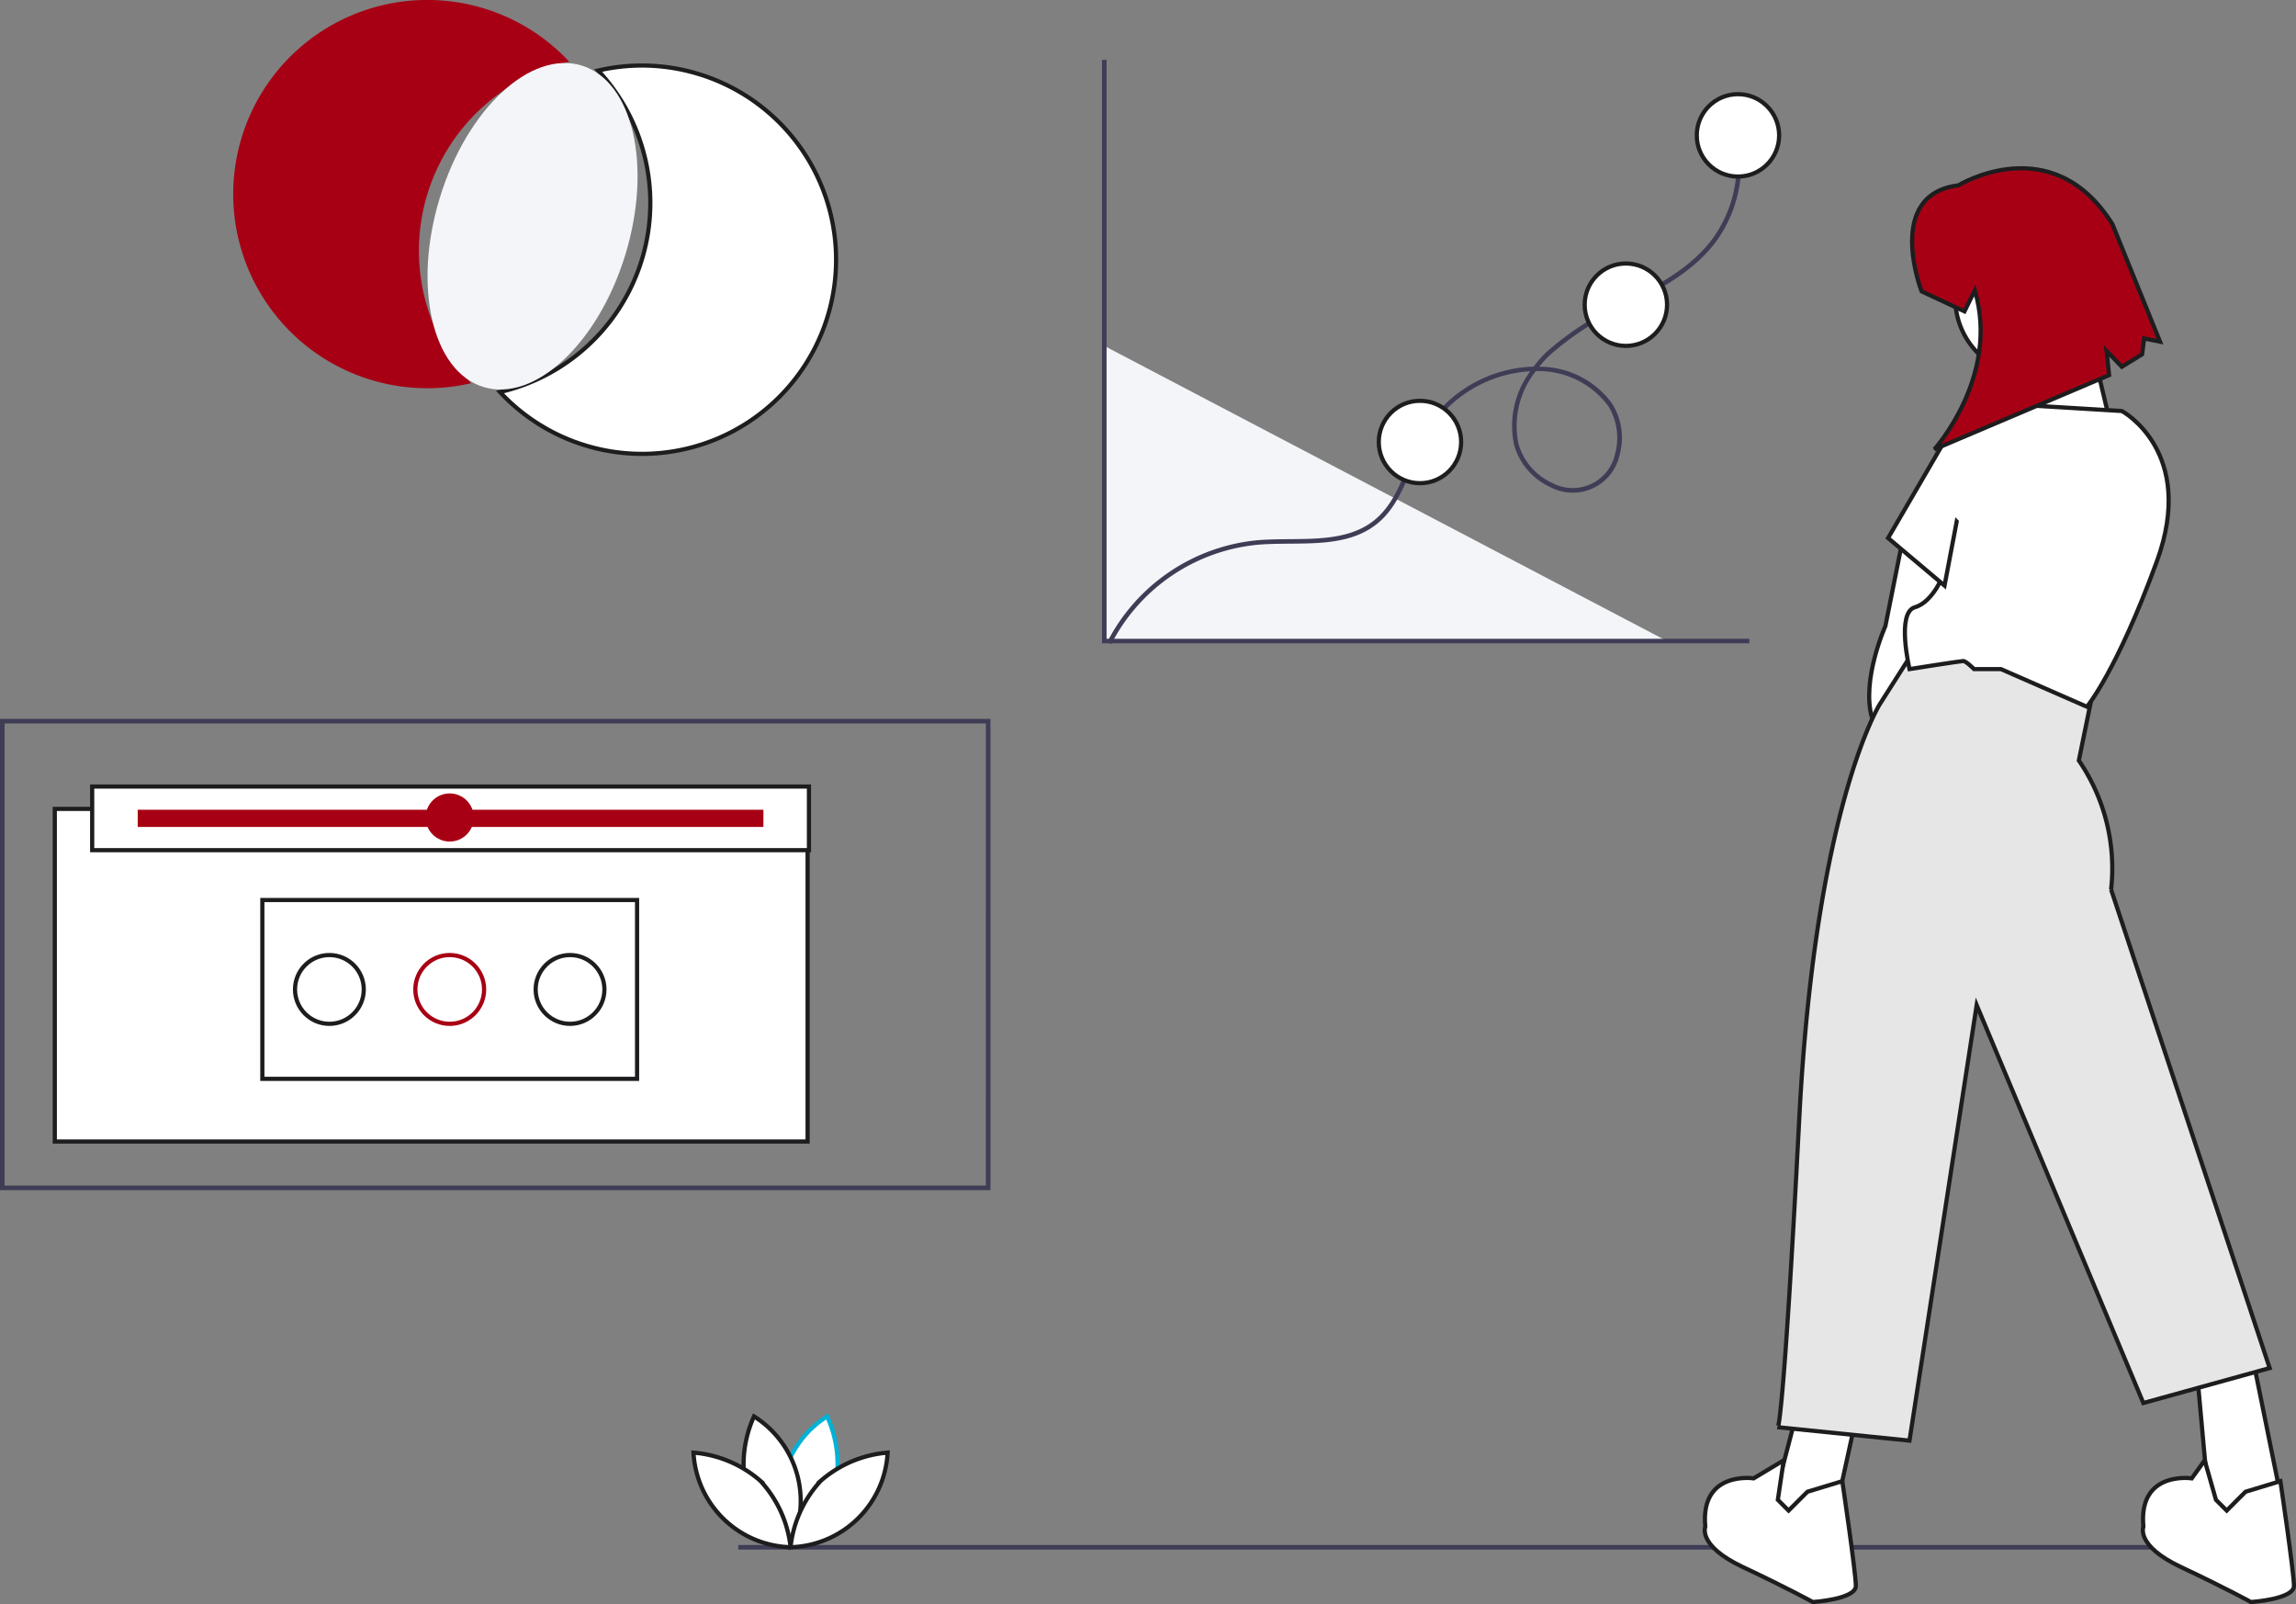 <svg xmlns="http://www.w3.org/2000/svg" width="274.462" height="191.703" viewBox="0 0 274.462 191.703">
  <rect x="0" y="0" width="274.462" height="191.703" fill="#808080" stroke="none"/>
  <g id="undraw_design_data_khdb_1_" data-name="undraw_design_data_khdb (1)" transform="translate(0 -0.015)">
    <path id="Path_22482" data-name="Path 22482" d="M482.7,151.17v35.277h67.274" transform="translate(-350.695 -109.82)" fill="#f4f5f8"/>
    <path id="Path_22483" data-name="Path 22483" d="M559.089,95.9H481.7V26.17h.547V95.357h76.845Z" transform="translate(-349.968 -19.003)" fill="#3f3d56"/>
    <path id="Path_22484" data-name="Path 22484" d="M583.136,215.9l-.489-.239A22.593,22.593,0,0,1,600.523,203.5c1.293-.114,2.648-.12,3.958-.135,3.621-.03,7.365-.061,10.1-2.273,2.021-1.639,3-4.049,4.032-6.6a32.689,32.689,0,0,1,1.773-3.88,15.914,15.914,0,0,1,12.613-7.837q.3-.018.61-.022a14.984,14.984,0,0,1,1.449-1.664,35.9,35.9,0,0,1,9.326-6l.776-.394c3.47-1.767,7.069-3.749,9.526-6.82a15.077,15.077,0,0,0,2.412-14.086l.517-.179a15.641,15.641,0,0,1-2.5,14.607c-2.525,3.155-6.178,5.171-9.705,6.965l-.778.395a35.5,35.5,0,0,0-9.188,5.9,14.44,14.44,0,0,0-1.151,1.285,10.71,10.71,0,0,1,8.706,4.4,7.671,7.671,0,0,1,.9,6.129,5.731,5.731,0,0,1-8.272,3.861,7.914,7.914,0,0,1-4.342-5.039,10.923,10.923,0,0,1,1.929-8.808l-.18.01a15.349,15.349,0,0,0-12.169,7.561,32.276,32.276,0,0,0-1.741,3.816c-1.015,2.5-2.064,5.094-4.195,6.82-2.879,2.334-6.72,2.367-10.435,2.393-1.3.011-2.643.022-3.915.134A22.035,22.035,0,0,0,583.136,215.9Zm50.744-32.613a10.53,10.53,0,0,0-2.075,8.682,7.356,7.356,0,0,0,4.041,4.678,5.186,5.186,0,0,0,7.516-3.507,7.217,7.217,0,0,0-.828-5.686,10.38,10.38,0,0,0-8.654-4.166Z" transform="translate(-450.289 -138.919)" fill="#3f3d56"/>
    <circle id="Ellipse_1071" data-name="Ellipse 1071" cx="4.923" cy="4.923" r="4.923" transform="translate(164.818 47.913)" fill="#fff" stroke="#1d1d1f" stroke-width="0.5"/>
    <path id="Path_22485" data-name="Path 22485" d="M217.053,470.45H98.651V414.132h118.4ZM99.2,469.9H216.5V414.679H99.2Z" transform="translate(-98.651 -328.206)" fill="#3f3d56"/>
    <rect id="Rectangle_8127" data-name="Rectangle 8127" width="181.855" height="0.547" transform="translate(88.248 184.648)" fill="#3f3d56"/>
    <path id="Path_22486" data-name="Path 22486" d="M919.887,332.46l-2.25,11.247s-2.892,6.425-1.607,10.923l.964,1.928,6.1-5.462,2.249-15.1Z" transform="translate(-692.261 -268.869)" fill="#fff" stroke="#1d1d1f" stroke-width="0.5"/>
    <path id="Path_22487" data-name="Path 22487" d="M777.143,613.14l-3.534,13.493,4.177,1.928,3.855-3.213,2.25-10.281Z" transform="translate(-562.051 -445.455)" fill="#fff" stroke="#1d1d1f" stroke-width="0.5"/>
    <path id="Path_22488" data-name="Path 22488" d="M959.817,588.634l1.767,19.438h9l-4.337-21.365Z" transform="translate(-697.338 -426.251)" fill="#fff" stroke="#1d1d1f" stroke-width="0.5"/>
    <path id="Path_22489" data-name="Path 22489" d="M911.766,395.617l1.82-8.9-21.1-4.919-4.5,7.068s-7.71,12.2-9.638,49.476-2.57,36.946-2.57,36.946l15.743,1.607,8.032-52.049L919.476,472.4l15.1-4.177-18.955-57.187A22.791,22.791,0,0,0,911.766,395.617Z" transform="translate(-663.263 -304.719)" fill="#e6e6e6" stroke="#1d1d1f" stroke-width="0.5"/>
    <path id="Path_22490" data-name="Path 22490" d="M856.1,741.889l-2.25,2.249-1.285-1.285.7-4.72-3.59,2.154s-6.425-.964-5.783,5.783c0,0-.964,2.249,4.5,4.82s8.353,4.177,8.353,4.177,5.145-.321,5.145-1.928-1.62-12.514-1.62-12.514Z" transform="translate(-640.043 -563.603)" fill="#fff" stroke="#1d1d1f" stroke-width="0.5"/>
    <path id="Path_22491" data-name="Path 22491" d="M1047.6,741.889l-2.25,2.249-1.285-1.285-1.348-4.72-1.544,2.154s-6.425-.964-5.783,5.783c0,0-.964,2.249,4.5,4.82s8.353,4.177,8.353,4.177,5.145-.321,5.145-1.928-1.62-12.514-1.62-12.514Z" transform="translate(-779.171 -563.603)" fill="#fff" stroke="#1d1d1f" stroke-width="0.5"/>
    <circle id="Ellipse_1072" data-name="Ellipse 1072" cx="9.317" cy="9.317" r="9.317" transform="translate(233.725 26.323)" fill="#fff" stroke="#1d1d1f" stroke-width="0.5"/>
    <path id="Path_22492" data-name="Path 22492" d="M878.167,145.892l.643,10.923h12.2l-3.535-14.778Z" transform="translate(-638.017 -103.184)" fill="#fff" stroke="#1d1d1f" stroke-width="0.5"/>
    <path id="Path_22493" data-name="Path 22493" d="M937.8,279.412c2.65-4.98,8.853-2.169,8.853-2.169l10.6.643s9,4.82,4.177,17.991-8.353,17.35-8.353,17.35l-10.281-4.5h-3.213s-.963-.964-1.285-.964-6.425.964-6.425.964-1.607-6.747.642-7.39,3.535-4.177,3.535-4.177S935.149,284.392,937.8,279.412Z" transform="translate(-703.609 -228.753)" fill="#fff" stroke="#1d1d1f" stroke-width="0.5"/>
    <path id="Path_22494" data-name="Path 22494" d="M836.325,180.6l-1.928-.964-6.747,15.743,7.389,4.82Z" transform="translate(-571.969 -230.475) rotate(7)" fill="#fff" stroke="#1d1d1f" stroke-width="0.5"/>
    <path id="Path_22494-2" data-name="Path 22494" d="M831.151,177.309l-.683-.406-2.818,9.364,2.619,2.031Z" transform="translate(-566.808 -225.669) rotate(7)" fill="#fff"/>
    <path id="Path_22495" data-name="Path 22495" d="M935.614,188.224s-4.5-11.566,4.394-12.672c0,0,11.211-6.887,18.417,4.641l5.687,14.036-1.9-.378-.239,1.892-2.424,1.487-1.823-1.885.3,2.885L937.137,207.1s7.874-8.72,4.836-19l-1.234,2.513Z" transform="translate(-705.906 -153.387)" fill="#a70014" stroke="#1d1d1f" stroke-width="0.5"/>
    <path id="Path_22496" data-name="Path 22496" d="M446.5,727.576a13.88,13.88,0,0,1-5.174,6.993,11.95,11.95,0,0,1,4.23-15.637A13.88,13.88,0,0,1,446.5,727.576Z" transform="translate(-346.681 -549.653)" fill="#fff" stroke="#01b2d6" stroke-width="0.5"/>
    <path id="Path_22497" data-name="Path 22497" d="M423.85,727.576a13.88,13.88,0,0,0,5.169,6.993,11.95,11.95,0,0,0-4.23-15.637,13.879,13.879,0,0,0-.939,8.645Z" transform="translate(-334.656 -549.653)" fill="#fff" stroke="#1d1d1f" stroke-width="0.5"/>
    <path id="Path_22498" data-name="Path 22498" d="M409.785,738.163a13.881,13.881,0,0,1,3.6,7.917,11.95,11.95,0,0,1-11.606-11.3,13.879,13.879,0,0,1,8.01,3.382Z" transform="translate(-318.88 -561.168)" fill="#fff" stroke="#1d1d1f" stroke-width="0.5"/>
    <path id="Path_22499" data-name="Path 22499" d="M447.818,738.163a13.879,13.879,0,0,0-3.6,7.917,11.95,11.95,0,0,0,11.606-11.3,13.879,13.879,0,0,0-8.01,3.382Z" transform="translate(-349.718 -561.168)" fill="#fff" stroke="#1d1d1f" stroke-width="0.5"/>
    <path id="Path_22500" data-name="Path 22500" d="M223.825,123.175a23.183,23.183,0,0,1,16.962-15.82,23.2,23.2,0,1,0-11.738,38.419A23.182,23.182,0,0,1,223.825,123.175Z" transform="translate(-172.735 -99.962)" fill="#a70014"/>
    <path id="Path_22501" data-name="Path 22501" d="M340.936,129.632a23.081,23.081,0,0,0-12-.414A23.192,23.192,0,0,1,317.2,167.637a23.2,23.2,0,1,0,23.74-38.005Z" transform="translate(-257.432 -120.771)" fill="#fff" stroke="#1d1d1f" stroke-width="0.5"/>
    <ellipse id="Ellipse_1073" data-name="Ellipse 1073" cx="20.086" cy="11.599" rx="20.086" ry="11.599" transform="translate(46.7 42.875) rotate(-73.01)" fill="#f4f5f8"/>
    <circle id="Ellipse_1074" data-name="Ellipse 1074" cx="4.923" cy="4.923" r="4.923" transform="translate(202.831 11.268)" fill="#fff" stroke="#1d1d1f" stroke-width="0.5"/>
    <circle id="Ellipse_1075" data-name="Ellipse 1075" cx="4.923" cy="4.923" r="4.923" transform="translate(189.431 31.505)" fill="#fff" stroke="#1d1d1f" stroke-width="0.5"/>
    <rect id="Rectangle_8128" data-name="Rectangle 8128" width="89.991" height="39.75" transform="translate(6.549 96.681)" fill="#fff" stroke="#1d1d1f" stroke-width="0.5"/>
    <rect id="Rectangle_8129" data-name="Rectangle 8129" width="85.683" height="7.603" transform="translate(11.019 94.01)" fill="#fff" stroke="#1d1d1f" stroke-width="0.5"/>
    <rect id="Rectangle_8130" data-name="Rectangle 8130" width="74.794" height="2.054" transform="translate(16.464 96.784)" fill="#a70014"/>
    <circle id="Ellipse_1076" data-name="Ellipse 1076" cx="2.876" cy="2.876" r="2.876" transform="translate(50.881 94.832)" fill="#a70014"/>
    <rect id="Rectangle_8131" data-name="Rectangle 8131" width="44.794" height="21.37" transform="translate(31.361 107.572)" fill="#fff" stroke="#1d1d1f" stroke-width="0.5"/>
    <circle id="Ellipse_1077" data-name="Ellipse 1077" cx="4.11" cy="4.11" r="4.11" transform="translate(49.649 114.147)" fill="#fff" stroke="#a70014" stroke-width="0.5"/>
    <circle id="Ellipse_1078" data-name="Ellipse 1078" cx="4.11" cy="4.11" r="4.11" transform="translate(64.032 114.147)" fill="#fff" stroke="#1d1d1f" stroke-width="0.5"/>
    <circle id="Ellipse_1079" data-name="Ellipse 1079" cx="4.11" cy="4.11" r="4.11" transform="translate(35.265 114.147)" fill="#fff" stroke="#1d1d1f" stroke-width="0.5"/>
  </g>
</svg>
